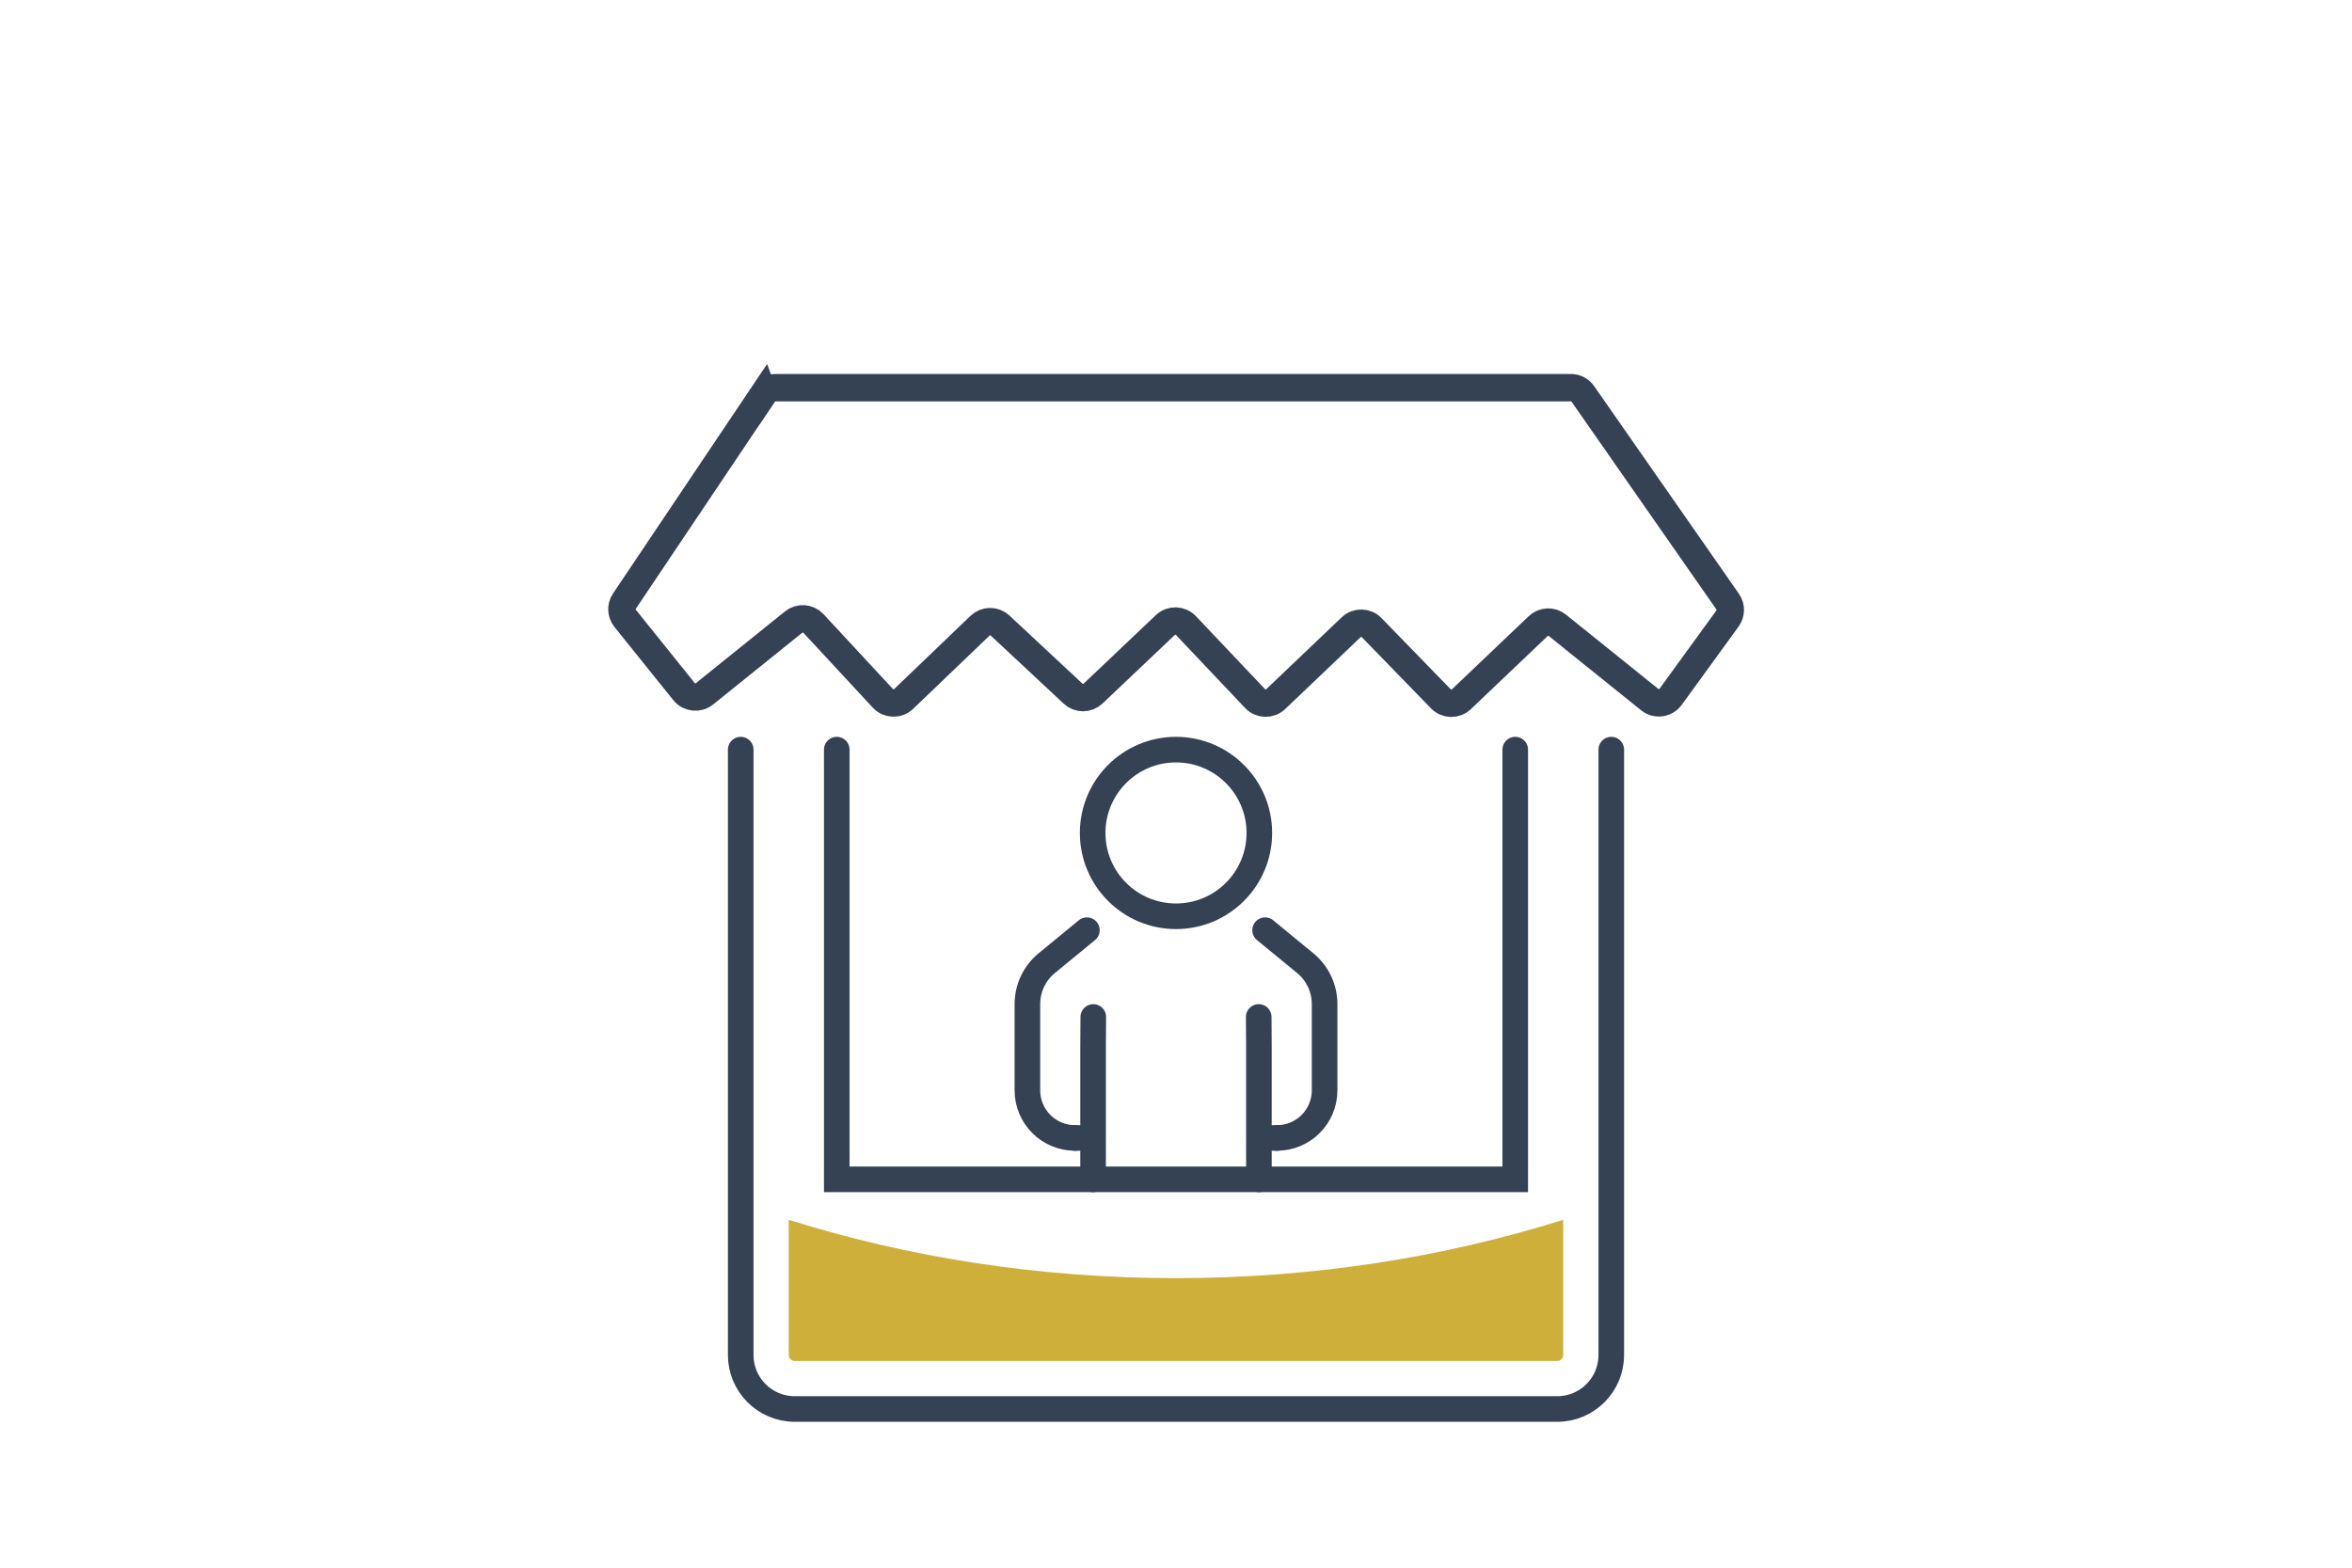 <?xml version="1.0" encoding="UTF-8"?><svg xmlns="http://www.w3.org/2000/svg" width="600" height="400" viewBox="0 0 600 400"><defs><style>.cls-1{stroke-linejoin:round;}.cls-1,.cls-2{stroke-width:6.53px;}.cls-1,.cls-2,.cls-3{fill:none;stroke:#354254;stroke-linecap:round;}.cls-4{fill:#ceaf3a;}.cls-2,.cls-3{stroke-miterlimit:10;}.cls-3{stroke-width:7px;}</style></defs><g id="Layer_3"><path class="cls-1" d="M411.04,191.27v154.46c0,7.61-6.17,13.78-13.78,13.78h-194.52c-7.61,0-13.78-6.17-13.78-13.78v-154.46"/><polyline class="cls-2" points="386.54 191.27 386.54 300.91 213.46 300.91 213.46 191.27"/><path class="cls-2" d="M322.73,237.34l10.24,8.41c3.13,2.57,4.94,6.4,4.94,10.45v22c0,6.71-5.44,12.15-12.15,12.15h0"/><path class="cls-2" d="M277.27,237.34l-10.24,8.41c-3.13,2.57-4.94,6.4-4.94,10.45v22c0,6.71,5.44,12.15,12.15,12.15h0"/><polyline class="cls-2" points="321.1 259.48 321.15 266.69 321.15 300.91"/><polyline class="cls-2" points="278.9 259.48 278.85 266.69 278.85 300.91"/><circle class="cls-2" cx="300" cy="212.53" r="21.26"/><line class="cls-2" x1="325.76" y1="290.35" x2="321.26" y2="290.35"/><line class="cls-2" x1="274.24" y1="290.35" x2="278.74" y2="290.35"/><path class="cls-4" d="M202.74,347.25h194.52c.84,0,1.51-.68,1.51-1.52v-34.49c-30.55,9.6-63.88,14.88-98.78,14.88s-68.23-5.29-98.78-14.88v34.49c0,.84.68,1.52,1.52,1.52Z"/></g><g id="Layer_2"><path class="cls-3" d="M194.76,100.54l-35.47,52.84c-.91,1.35-.83,3.13.19,4.4l15.01,18.68c1.29,1.6,3.63,1.85,5.23.57l22.74-18.31c1.52-1.22,3.73-1.06,5.06.37l17.7,19.09c1.41,1.52,3.8,1.59,5.3.16l19.49-18.69c1.42-1.37,3.67-1.38,5.11-.04l18.63,17.38c1.44,1.34,3.67,1.33,5.09-.02l18.44-17.49c1.49-1.41,3.84-1.35,5.26.14l17.64,18.63c1.41,1.49,3.77,1.55,5.26.13l19.24-18.34c1.48-1.41,3.81-1.36,5.23.1l17.66,18.17c1.42,1.46,3.75,1.51,5.23.1l19.6-18.66c1.35-1.28,3.44-1.37,4.89-.2l23.55,18.95c1.66,1.33,4.09,1.01,5.34-.71l14.51-19.98c.93-1.28.95-3.01.04-4.31l-36.94-52.99c-.69-1-1.83-1.59-3.05-1.59h-202.88c-1.24,0-2.4.62-3.09,1.65Z"/></g></svg>